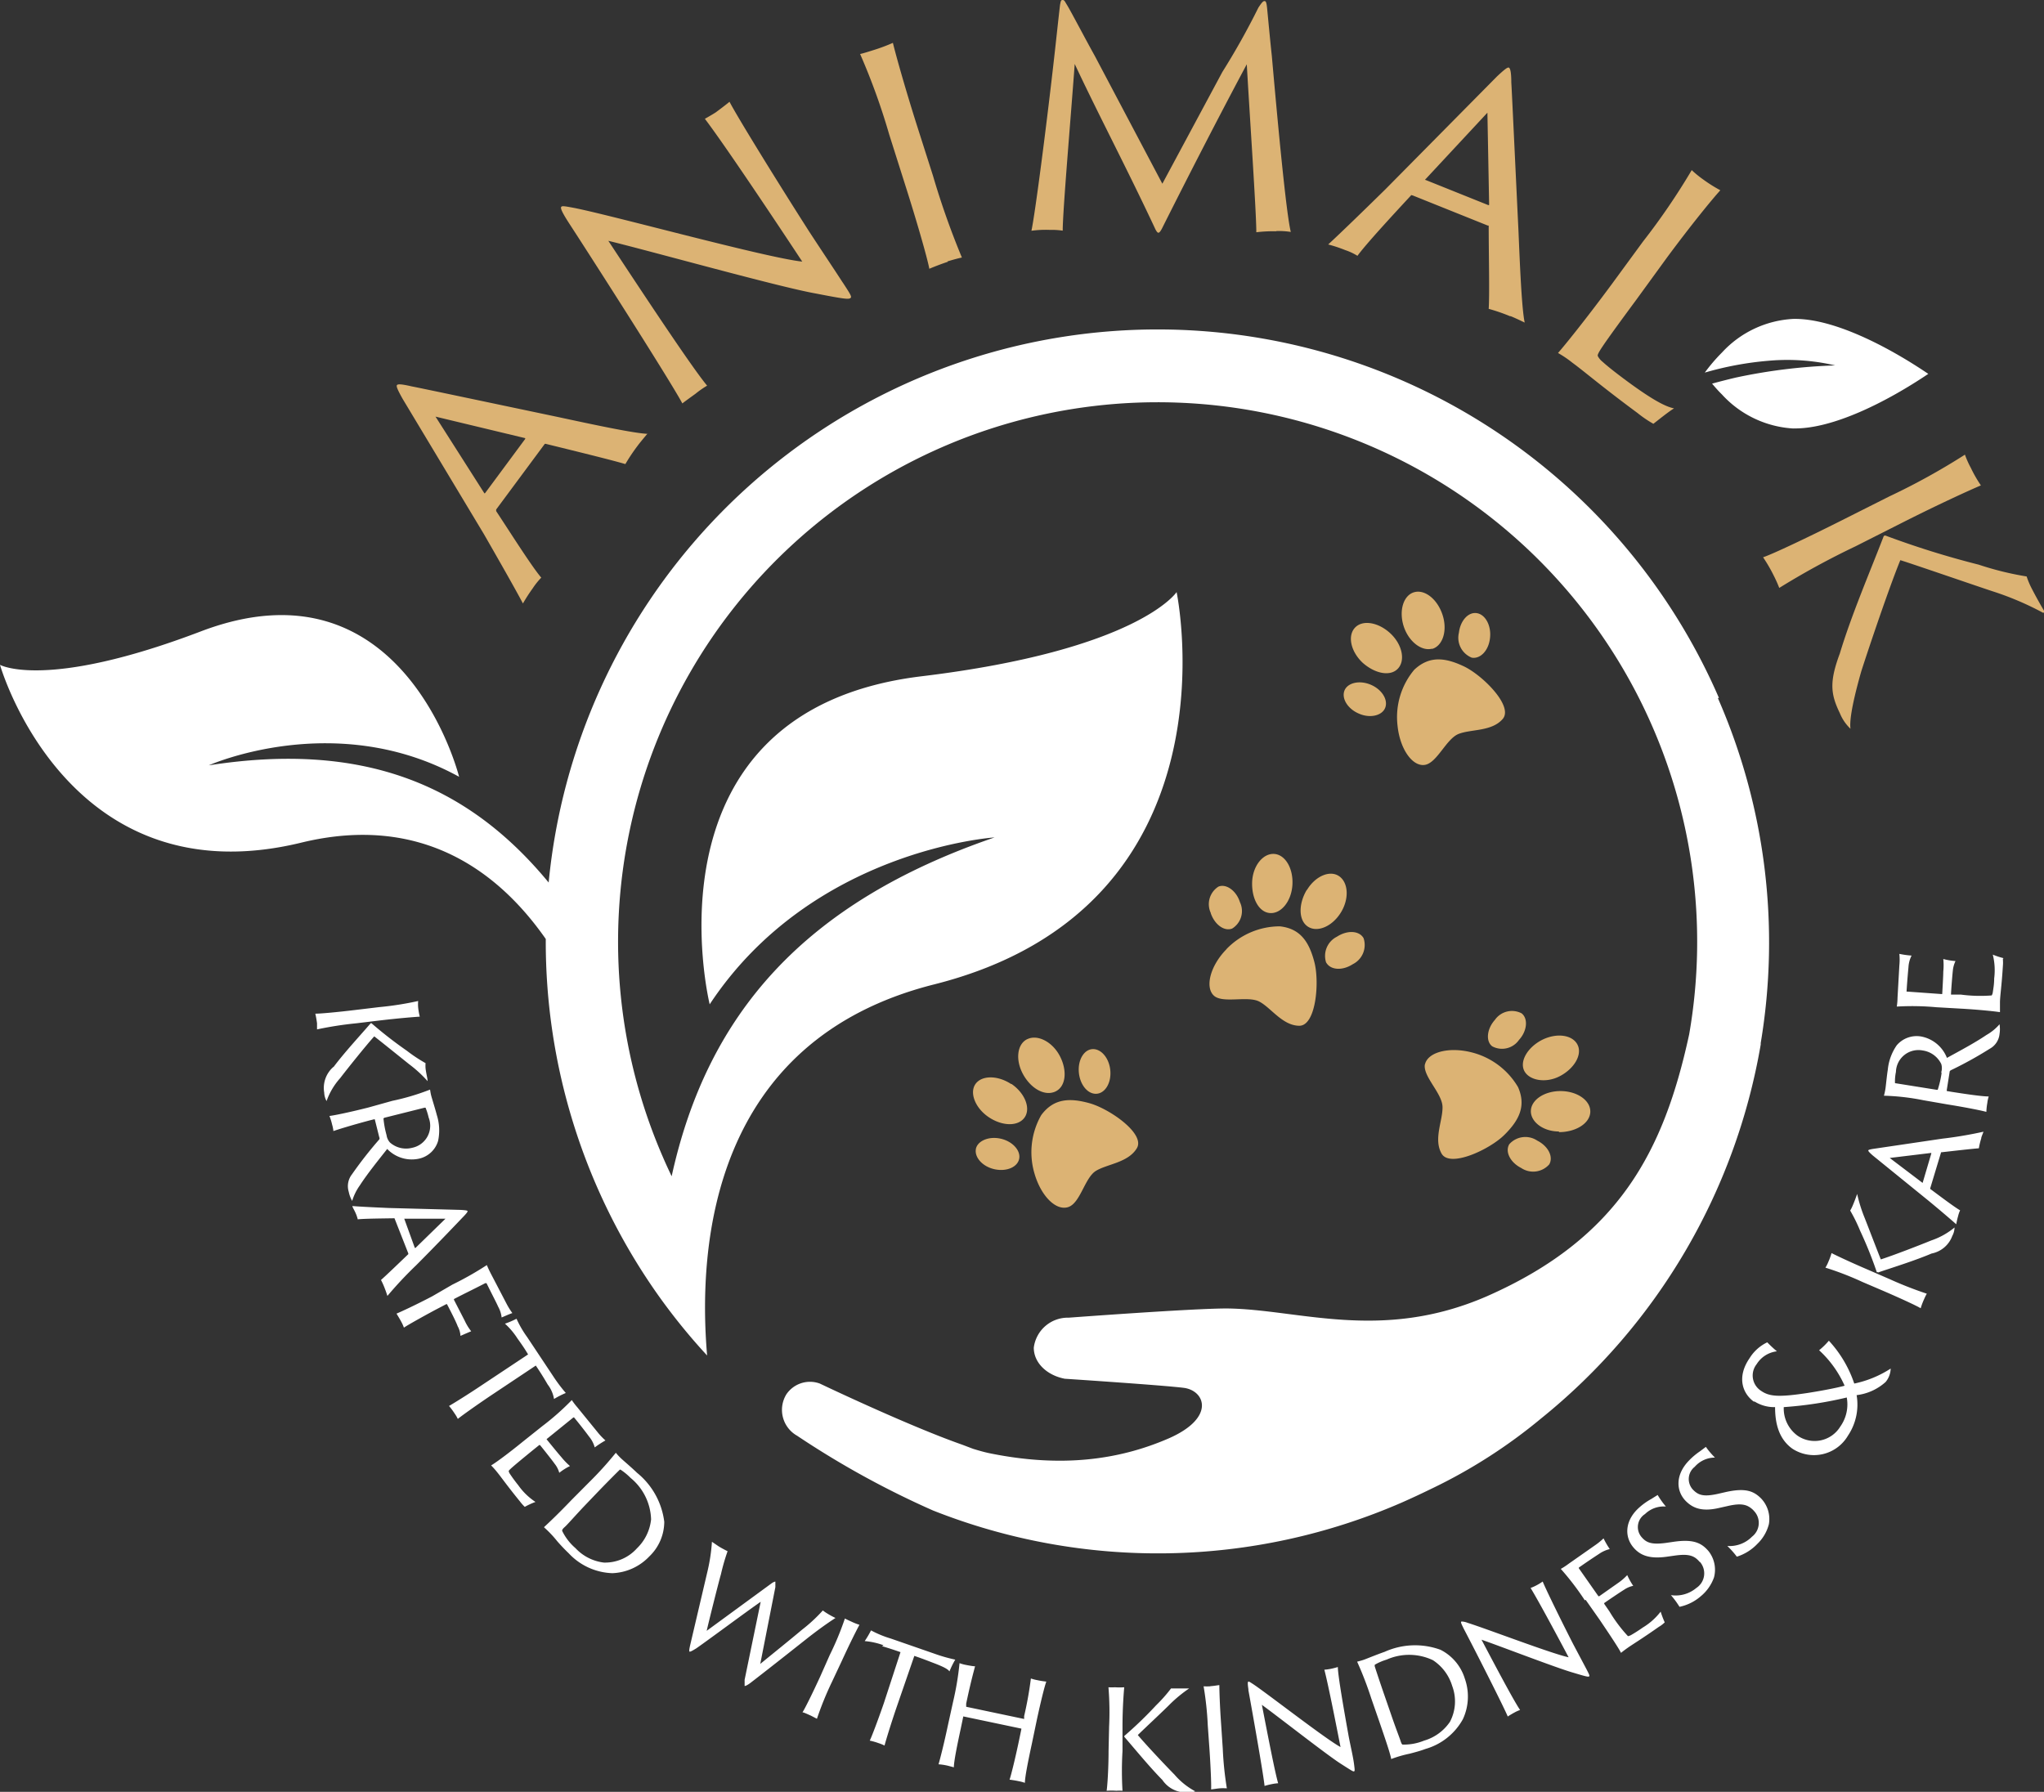 <svg viewBox="0 0 190.78 167.26" xmlns:xlink="http://www.w3.org/1999/xlink" xmlns="http://www.w3.org/2000/svg" data-name="Layer 1" id="Layer_1"><rect x="0" y="0" width="190.78" height="167.26" fill="#333333" stroke="none"/><defs><style>.cls-1{fill:none;}.cls-2{clip-path:url(#clip-path);}.cls-3{fill:#dcb374;}.cls-4{fill:#fff;}</style><clipPath id="clip-path"><rect height="167.26" width="190.78" class="cls-1"></rect></clipPath></defs><title>animalk-logo-2</title><g class="cls-2"><path d="M145.51,105.68c1.53,0,2.84-.78,2.92-1.83s-1.1-1.94-2.62-2-2.83.73-2.92,1.77,1.09,2,2.62,2m-4.64,1.19c-.41.7.09,1.7,1.12,2.22a2,2,0,0,0,2.61-.34c.41-.7-.09-1.7-1.12-2.22a2,2,0,0,0-2.61.34M133,99.32c-.24,1.13,1.61,2.71,1.64,4s-.86,3-.09,4.36,4.47-.37,5.85-1.73,2.07-2.7,1.29-4.47a7,7,0,0,0-4.35-3.25c-2.14-.54-4.1,0-4.34,1.14m-1-36.85a6.87,6.87,0,0,0-1.56,5.2c.22,2.2,1.39,3.85,2.54,3.68s2-2.43,3.16-2.89,3.1-.21,4.12-1.4-1.88-4.08-3.63-4.91-3.23-1-4.63.32m7.07-2.94c.14-1.14-.4-2.19-1.2-2.34s-1.56.67-1.7,1.82a2,2,0,0,0,1.2,2.33c.8.14,1.57-.66,1.7-1.81m-5.42,1c1-.27,1.47-1.69,1-3.16S133,55,132,55.28s-1.44,1.69-1,3.13,1.66,2.41,2.67,2.14m-6.49,1.31c1.12,1,2.55,1.32,3.28.57s.44-2.25-.68-3.3-2.6-1.3-3.31-.54-.4,2.22.71,3.27m-.28,4.78c1,.42,2.13.16,2.4-.6s-.36-1.73-1.42-2.15-2.16-.13-2.41.62.37,1.71,1.43,2.13m-3.11,23.22c.41.7,1.51.77,2.48.14a2,2,0,0,0,1-2.43c-.41-.71-1.52-.76-2.49-.13a2,2,0,0,0-1,2.42m-9.31-1.25c-1.54,1.58-2,3.55-1.18,4.32s3.15,0,4.24.56,2.16,2.24,3.73,2.26,1.91-4.06,1.42-5.94-1.3-3.13-3.22-3.34a6.92,6.92,0,0,0-5,2.14M113,85.22c.36,1.08,1.26,1.74,2,1.46a1.92,1.92,0,0,0,.73-2.47c-.34-1.08-1.29-1.74-2-1.45a1.94,1.94,0,0,0-.72,2.46M97.18,104.1a7,7,0,0,0-.64,5.39c.6,2.13,2,3.55,3.15,3.19s1.55-2.75,2.61-3.39,3-.76,3.81-2.11-2.55-3.68-4.42-4.2-3.36-.44-4.51,1.12m5.1-2c.81,0,1.42-.92,1.36-2.07s-.78-2.09-1.6-2.1-1.42.94-1.35,2.09.77,2.08,1.59,2.08m-11.2,5.2c-.11.77.66,1.62,1.78,1.85s2.13-.22,2.27-1-.66-1.64-1.78-1.87-2.15.25-2.27,1M49,41l-3.7,5c-.06.08-.09.06-.12,0l-4.53-7.11,8.33,2c.05,0,.07.06,0,.14m11.48-.53c-1.35-.06-5.2-.89-8.41-1.58-6.1-1.28-12.86-2.71-13.61-2.85-1-.23-1.31-.23-1.39-.12s.07.46.53,1.28l7.6,12.65c1.52,2.65,2.86,5,3.63,6.45a16.07,16.07,0,0,1,.91-1.41,6.76,6.76,0,0,1,.8-1c-.86-1-2.8-4.07-4.21-6.21,0,0,0-.1,0-.15L50.8,41.5c.06-.08.06-.08.13-.07,2.32.57,6.13,1.5,7.44,1.89a17.55,17.55,0,0,1,1.15-1.72c.2-.27.56-.7.92-1.13M78.66,26.38c-.64-1-2.16-3.27-3.15-4.79C72.64,17.1,68.87,11,68.09,9.5c-.15.13-.78.62-1.3,1-.33.21-.82.49-1,.59,1.86,2.44,6.77,9.81,9.09,13.33-3.37-.36-17.33-4.21-21.23-5-.8-.15-1.12-.21-1.23-.14s-.15.25.67,1.52c2.71,4.17,9.48,14.77,10.6,16.86.12-.11,1-.74,1.22-.9A8.72,8.72,0,0,1,66,36c-1.42-1.7-5.94-8.54-9.22-13.52,3.92.95,16,4.33,19.38,4.92,2.51.49,3,.55,3.19.44s.1-.26-.71-1.5m9.8-1.94c.48-.15,1.08-.31,1.34-.36a74.33,74.33,0,0,1-2.7-7.64l-1.5-4.7C84.41,8,83.58,5,83.34,4a16.33,16.33,0,0,1-1.76.66c-.41.13-1,.32-1.3.38A61.45,61.45,0,0,1,83,12.57l1.49,4.7c1.1,3.45,2.07,6.84,2.25,7.82.27-.12,1.1-.45,1.72-.65m5.93,76.76c-1.28-.85-2.78-.83-3.35,0s0,2.26,1.27,3.1,2.74.86,3.33,0,0-2.29-1.25-3.13M95.88,97c-.95.46-1.12,1.93-.4,3.26s2,2.08,3,1.64,1.16-1.92.46-3.29-2.1-2.07-3.05-1.61m23.21-75.43a7.13,7.13,0,0,1,1.38.08c-.42-1.65-1.19-9.82-1.77-16.41-.16-1.48-.31-3.1-.44-4.45-.06-.59-.12-.69-.25-.69s-.27.16-.57.62a68,68,0,0,1-3.36,6l-5.6,10.43L102.17,5.19C101.39,3.8,99.89.93,99.57.43,99.37.1,99.34,0,99.18,0s-.17.1-.24.46c-.17,1.45-.31,2.8-.49,4.41-.73,6.54-1.84,15.13-2.18,16.67A9.93,9.93,0,0,1,98,21.46a7,7,0,0,1,1.19.07c0-1.84.76-10.63,1.12-15.56,2.21,4.72,4.87,9.74,7.54,15.45.22.4.32.43.59-.06,2.37-4.73,5.33-10.5,7.93-15.36.27,4.74.9,13.93.89,15.68a13,13,0,0,1,1.88-.09m1.49,61c.09-1.53-.67-2.82-1.71-2.88s-2,1.12-2.05,2.64.63,2.81,1.67,2.88,2-1.1,2.09-2.64m1.34.48c-.78,1.3-.78,2.82.08,3.41s2.24.05,3.07-1.25.74-2.84-.13-3.44-2.23,0-3,1.28m17-64c0,.07,0,.1-.12.06l-5.78-2.32c-.09,0-.08-.07,0-.12l5.74-6.17Zm2,10.44c.31.12.82.36,1.32.6-.28-1.32-.44-5.25-.58-8.54-.3-6.22-.62-13.12-.67-13.89,0-1-.11-1.32-.23-1.37s-.43.19-1.11.83L129.3,17.68c-2.18,2.14-4.1,4-5.33,5.14a13,13,0,0,1,1.6.53,5.29,5.29,0,0,1,1.13.53c.8-1.1,3.24-3.74,5-5.64,0-.06.09,0,.15,0l7,2.81c.1,0,.1,0,.1.11,0,2.39.09,6.31,0,7.67a16.53,16.53,0,0,1,2,.69m.83,67.55c.77-.84.86-2,.24-2.48a1.94,1.94,0,0,0-2.49.61c-.76.85-.87,2-.25,2.47a1.93,1.93,0,0,0,2.5-.6m2.15,0c-1.36.7-2.11,2-1.66,2.89s2,1.19,3.33.49,2.11-2,1.64-2.93-1.95-1.13-3.31-.45m11.64-73c2.33-3.15,4.28-5.52,5-6.31a13.49,13.49,0,0,1-1.59-1,9.75,9.75,0,0,1-1.08-.88,63,63,0,0,1-4.55,6.67l-2.93,4c-2.35,3.18-4.33,5.64-5,6.4a10,10,0,0,1,1.33.9c1.2.88,2.69,2.19,6.1,4.71a10.73,10.73,0,0,0,1.47,1c.38-.29,1.41-1.13,1.93-1.44-.75-.15-1.92-.72-4.44-2.58-1-.74-1.81-1.38-2.22-1.76a1.64,1.64,0,0,1-.46-.55c-.05-.2.17-.61,3.59-5.24Zm22,24.71c3.52-1.78,6.35-3.06,7.32-3.47a12.1,12.1,0,0,1-.94-1.64,8.63,8.63,0,0,1-.55-1.23,63.07,63.07,0,0,1-7.06,3.9l-4.41,2.22c-3.24,1.63-6.45,3.15-7.37,3.46a14.36,14.36,0,0,1,1,1.72,12.43,12.43,0,0,1,.51,1.14,73.09,73.09,0,0,1,7.11-3.88Zm13.28,8.34c-.27-.45-.77-1.31-1.28-2.31a7.53,7.53,0,0,1-.41-1,28.63,28.63,0,0,1-4.47-1.1A82.8,82.8,0,0,1,176,50a.15.15,0,0,0-.2.1c-1.31,3.39-3,7.33-4.08,10.91-1,2.68-.84,3.81,0,5.55a4.17,4.17,0,0,0,1,1.47c-.08-.52,0-1.83,1-5.35.76-2.37,2.64-7.93,3.65-10.39.91.27,7.34,2.49,8.66,2.92a27.91,27.91,0,0,1,4.68,2" class="cls-3"></path><path d="M181.22,100.17a9.21,9.21,0,0,1-.36,1.56s0,0-.09,0l-3.82-.61c-.06,0-.08,0-.08-.06a4.36,4.36,0,0,1,.09-1,2.1,2.1,0,0,1,2.51-2,2.28,2.28,0,0,1,1.72,1.26,1.31,1.31,0,0,1,0,.77m.56,3c1.63.26,3.2.57,3.65.7a6,6,0,0,1,.09-.84,3.3,3.3,0,0,1,.13-.6c-.58,0-1.94-.19-3.52-.44l-.4-.07s0,0,0-.06l.27-1.71c0-.09.05-.12.12-.17a35.69,35.69,0,0,0,3.62-2,1.77,1.77,0,0,0,.92-1.38,2.92,2.92,0,0,0,0-.91,4.6,4.6,0,0,1-1.22,1c-1.09.74-2.49,1.48-3.69,2.14a3.22,3.22,0,0,0-2.42-2,2.44,2.44,0,0,0-2.27.83,4.82,4.82,0,0,0-.83,2.28c-.08.47-.18,1.52-.22,1.77a5.42,5.42,0,0,1-.14.65,21.52,21.52,0,0,1,3.67.42Zm-2.3,7.33s0,0,0,0l-3.07-2.33,3.88-.47s0,0,0,.06Zm.56,1.67c1.08.89,2,1.68,2.58,2.19a6.69,6.69,0,0,1,.17-.75,2.76,2.76,0,0,1,.19-.55c-.54-.31-1.85-1.3-2.79-2,0,0,0,0,0-.06l1-3.31c0-.05,0-.05.05-.05,1.08-.12,2.87-.33,3.49-.37a6.84,6.84,0,0,1,.22-.92c0-.14.13-.38.21-.63a37.94,37.94,0,0,1-3.85.65l-6.29.93c-.48.07-.6.11-.61.17s.1.19.42.47Zm-4.72,6.69c1.57-.53,3.44-1.11,5-1.77a2.58,2.58,0,0,0,1.93-1.64,1.74,1.74,0,0,0,.21-.79,6.82,6.82,0,0,1-2.17,1.21c-1.05.43-3.55,1.4-4.71,1.77-.17-.4-1.28-3.3-1.52-3.9a13.91,13.91,0,0,1-.69-2.21c-.08.23-.23.65-.43,1.12a3.29,3.29,0,0,1-.22.43,14.93,14.93,0,0,1,.93,1.89,37.88,37.88,0,0,1,1.55,3.85.07.07,0,0,0,.1,0m.63,1.81c1.52.66,3,1.34,3.37,1.57a6.32,6.32,0,0,1,.32-.85,4.9,4.9,0,0,1,.25-.51,35.6,35.6,0,0,1-3.45-1.35l-2.07-.9c-1.66-.71-2.94-1.32-3.37-1.54a6,6,0,0,1-.29.8,3.63,3.63,0,0,1-.28.56,28.4,28.4,0,0,1,3.44,1.33Zm-9.42,10.8a35.93,35.93,0,0,0,5.89-.9,3.57,3.57,0,0,1-.6,2.71,2.81,2.81,0,0,1-4,.85,3.14,3.14,0,0,1-1.28-2.66m-2.81-.58a3.47,3.47,0,0,0,2,.58c0,1.62.4,3,1.6,3.87a3.68,3.68,0,0,0,5.21-1.22,5.2,5.2,0,0,0,.8-3.77A4.91,4.91,0,0,0,176,129a2.06,2.06,0,0,0,.47-1.25,10,10,0,0,1-3.4,1.4,11.07,11.07,0,0,0-2.37-4,7,7,0,0,1-.91.89,10,10,0,0,1,2.38,3.31c-.52.15-1.86.43-3.47.68-2.65.4-3.54.34-4.31-.19a1.7,1.7,0,0,1-.43-2.5,2.58,2.58,0,0,1,1.89-1.2,11.52,11.52,0,0,1-.9-.84,3.92,3.92,0,0,0-1.65,1.48c-1.22,1.77-.67,3.33.47,4.11m-.11,10.1a1.62,1.62,0,0,1-.13,2.45,2.94,2.94,0,0,1-2.31.87,7.92,7.92,0,0,1,.89,1,4.5,4.5,0,0,0,1.92-1.2,3.89,3.89,0,0,0,1.07-1.83,2.78,2.78,0,0,0-.73-2.41c-.7-.7-1.47-1-3.31-.59l-.74.17c-1.37.3-1.82.09-2.29-.38a1.45,1.45,0,0,1,.15-2.15,2.51,2.51,0,0,1,1.89-.86,7,7,0,0,1-.85-1l-.56.42a6.33,6.33,0,0,0-1,.84c-1.3,1.32-1.25,2.87-.29,3.82.65.64,1.5,1,3.13.61l.76-.17c1.31-.3,1.85-.14,2.4.4m-5,4.81a1.63,1.63,0,0,1-.33,2.44,3,3,0,0,1-2.37.67,8.66,8.66,0,0,1,.8,1.09,4.4,4.4,0,0,0,2-1,4,4,0,0,0,1.22-1.75,2.8,2.8,0,0,0-.52-2.46c-.65-.75-1.39-1.13-3.25-.86l-.76.11c-1.39.18-1.82-.07-2.25-.57a1.44,1.44,0,0,1,.34-2.13,2.51,2.51,0,0,1,1.95-.7,7.81,7.81,0,0,1-.77-1.08l-.59.37a5.93,5.93,0,0,0-1.07.75c-1.4,1.2-1.48,2.75-.6,3.78.59.69,1.41,1.09,3.06.87l.78-.11c1.33-.19,1.85,0,2.35.6M148,149.34l1.3,1.85c1,1.48,1.81,2.7,2,3.1.13-.11.39-.31.72-.54s1.32-.84,2.81-1.89a2.64,2.64,0,0,0,.55-.42,8.67,8.67,0,0,1-.38-1,6,6,0,0,1-1.66,1.48c-.47.33-.83.55-1.11.71a1,1,0,0,1-.28.1,13.57,13.57,0,0,1-1.73-2.31l-.49-.71s0-.05,0-.07c.21-.15,1.46-1,1.85-1.24a2.38,2.38,0,0,1,.86-.37,6.46,6.46,0,0,1-.56-1,5.24,5.24,0,0,1-.89.76L149.27,149s-.06,0-.08,0l-1.83-2.61s0-.05,0-.06c.88-.62,1.54-1.05,1.89-1.28a3,3,0,0,1,1-.45,7.54,7.54,0,0,1-.58-1,6.38,6.38,0,0,1-.83.67l-2.44,1.71a6.1,6.1,0,0,1-.72.47,25.33,25.33,0,0,1,2.24,2.93m-11.27,2.71c1.05,2,3.66,7.14,4.08,8.14.06-.05.48-.3.6-.36a3.43,3.43,0,0,1,.55-.25c-.58-.84-2.33-4.15-3.6-6.56,1.74.6,7.09,2.67,8.6,3.09,1.12.34,1.35.39,1.43.34s.06-.11-.25-.71l-1.23-2.32c-1.11-2.17-2.55-5.11-2.84-5.83a5.26,5.26,0,0,1-.63.38,4.56,4.56,0,0,1-.5.22c.74,1.2,2.65,4.77,3.55,6.47-1.52-.31-7.7-2.68-9.44-3.22a1.67,1.67,0,0,0-.56-.12c-.08.05-.07.11.24.73m-8.32,3.41a.08.08,0,0,1,0-.11,5,5,0,0,1,1.09-.47,5.18,5.18,0,0,1,4.32.05,4.37,4.37,0,0,1,1.8,2.4,4.09,4.09,0,0,1-.21,3.36,4.41,4.41,0,0,1-2.41,1.75,5,5,0,0,1-2,.37c-.06,0-.12-.1-.21-.38s-.48-1.27-.92-2.57l-.63-1.82c-.42-1.22-.79-2.34-.86-2.58m-1-.57c-.21.07-.5.15-.63.18a32.63,32.63,0,0,1,1.32,3.43l.77,2.22c.62,1.81,1,2.93,1.09,3.44a11.11,11.11,0,0,1,1.72-.5c.46-.12,1-.26,1.47-.44a5.81,5.81,0,0,0,3.5-2.78,5,5,0,0,0,.18-3.79,4.49,4.49,0,0,0-2.27-2.69,6.92,6.92,0,0,0-5.21.19c-.85.3-1.61.62-1.94.74m-10.79,2.78c.41,2.24,1.41,7.9,1.52,9a6.11,6.11,0,0,1,.68-.17,4,4,0,0,1,.59-.08c-.3-1-1-4.65-1.52-7.32,1.49,1.08,6,4.62,7.32,5.47,1,.64,1.18.76,1.27.74s.09-.09,0-.76-.35-1.76-.5-2.57c-.43-2.4-1-5.64-1-6.41a6.64,6.64,0,0,1-.72.18,4.72,4.72,0,0,1-.54.07c.36,1.36,1.14,5.33,1.51,7.22-1.37-.74-6.59-4.81-8.09-5.83-.32-.21-.44-.29-.5-.28s-.11.08,0,.76m-3.57-.32a4.8,4.8,0,0,1-.62,0,29.77,29.77,0,0,1,.39,3.65l.16,2.26c.11,1.65.18,3.26.15,3.71.13,0,.54-.08.84-.1s.51,0,.63,0a30.92,30.92,0,0,1-.38-3.68l-.15-2.25c-.13-1.8-.17-3.23-.17-3.7-.11,0-.43.07-.85.1m-8,4.65a.07.07,0,0,0,0,.1c1.09,1.26,2.32,2.77,3.53,4a2.66,2.66,0,0,0,2.26,1.17,1.91,1.91,0,0,0,.81-.11,6.71,6.71,0,0,1-1.94-1.56c-.8-.81-2.64-2.76-3.42-3.69.3-.31,2.57-2.43,3-2.88a12.92,12.92,0,0,1,1.79-1.47c-.24,0-.69,0-1.2,0l-.49,0a13.92,13.92,0,0,1-1.39,1.57,36.76,36.76,0,0,1-3,2.89m-1.44,1.37c0,1.66-.11,3.28-.18,3.72a6.24,6.24,0,0,1,.91,0,4,4,0,0,1,.57,0,31.37,31.37,0,0,1,0-3.7l0-2.26c0-1.81.12-3.22.16-3.7a6.24,6.24,0,0,1-.86,0,5,5,0,0,1-.61,0,28.45,28.45,0,0,1,.06,3.68Zm-15-2.37c-.34,1.62-.72,3.11-.87,3.62a5.46,5.46,0,0,1,.86.13l.57.15c0-.54.31-2.07.65-3.64l.23-1.11s0,0,0,0l5.42,1.14s0,0,0,.05l-.23,1.11c-.34,1.62-.71,3.12-.87,3.61.09,0,.54.07.82.13a4.13,4.13,0,0,1,.61.16c0-.54.31-2.07.65-3.65l.46-2.21c.38-1.76.73-3.17.89-3.59a7.61,7.61,0,0,1-.82-.13,4.21,4.21,0,0,1-.62-.16,34.49,34.49,0,0,1-.63,3.51l0,.22c0,.06,0,.06,0,.05l-5.41-1.14s0,0,0-.07l0-.22c.38-1.83.7-3,.83-3.49-.18,0-.51-.06-.82-.12a3.77,3.77,0,0,1-.63-.17,27.5,27.5,0,0,1-.61,3.64Zm-6.15-7.41c.83.25,1.15.36,1.73.56L82.49,159c-.54,1.56-1.11,3.07-1.31,3.48a6.23,6.23,0,0,1,.84.24,3.73,3.73,0,0,1,.54.22c.12-.47.61-2.07,1.13-3.59l1.65-4.78c.91.31,1.44.53,2,.74.8.32,1.13.5,1.28.71a8,8,0,0,1,.54-1.1,14.85,14.85,0,0,1-1.93-.55l-4.09-1.42a9.62,9.62,0,0,1-1.84-.76,9.49,9.49,0,0,1-.59,1,6.64,6.64,0,0,1,1.76.39m-5.92,2.93c-.69,1.5-1.4,2.95-1.65,3.33.13,0,.51.19.79.31l.56.29A30.23,30.23,0,0,1,77.65,157l.94-2c.75-1.64,1.4-2.92,1.63-3.33a5.9,5.9,0,0,1-.8-.32c-.18-.08-.44-.2-.56-.27a27.33,27.33,0,0,1-1.41,3.4Zm-12.14-2.91c-.08.36-.1.54-.05.57s.24-.06.64-.31c1.33-.93,4.56-3.34,6-4.34L69.5,156.8c0,.34,0,.54,0,.57s.18,0,.56-.29c2.09-1.61,4.83-3.79,5.48-4.3,1.37-1.06,2.08-1.51,2.44-1.75a7.76,7.76,0,0,1-.74-.4,4.84,4.84,0,0,1-.44-.3,14.78,14.78,0,0,1-1.92,1.78c-1.19,1-2.92,2.39-3.92,3.21l1.41-7.17c0-.34,0-.47,0-.5s-.16,0-.41.19l-6,4.39c.2-.89,1.14-4.64,1.33-5.28a19.39,19.39,0,0,1,.62-2.15c-.14-.07-.48-.24-.81-.44l-.65-.44a16.67,16.67,0,0,1-.4,2.69ZM52.47,142.9c0-.07,0-.15.25-.37s.92-1,1.87-2l1.33-1.39c.9-.93,1.73-1.76,1.92-1.94a.08.08,0,0,1,.1,0,5.76,5.76,0,0,1,.92.76,5.2,5.2,0,0,1,1.91,3.87,4.39,4.39,0,0,1-1.32,2.7,4,4,0,0,1-3.09,1.33,4.33,4.33,0,0,1-2.65-1.35,5,5,0,0,1-1.24-1.61m-1.68-.32a10.22,10.22,0,0,1,1.23,1.3c.31.35.66.73,1.06,1.11a5.83,5.83,0,0,0,4.07,1.86,5,5,0,0,0,3.45-1.56A4.49,4.49,0,0,0,62,142.05a7,7,0,0,0-2.53-4.56c-.65-.62-1.29-1.15-1.54-1.39a5.82,5.82,0,0,1-.45-.49A32.31,32.31,0,0,1,55,138.35L53.36,140c-1.32,1.38-2.18,2.18-2.57,2.54m-1.95-8c-1.4,1.14-2.57,2-3,2.25a7.73,7.73,0,0,1,.6.68c.35.43.93,1.26,2.08,2.67a4.19,4.19,0,0,0,.46.52,6.94,6.94,0,0,1,1-.46,6,6,0,0,1-1.6-1.55c-.36-.45-.6-.79-.78-1.06a.79.79,0,0,1-.12-.26c0-.09.26-.33,2.18-1.9l.67-.54s.05,0,.07,0c.16.19,1.11,1.38,1.37,1.75a2.31,2.31,0,0,1,.43.84,5.49,5.49,0,0,1,1-.63,6.55,6.55,0,0,1-.81-.84c-.26-.29-1.22-1.47-1.34-1.62s0,0,0-.08l2.47-2s.05,0,.06,0c.69.84,1.16,1.46,1.41,1.8a2.67,2.67,0,0,1,.52,1,9.16,9.16,0,0,1,1-.65,6.15,6.15,0,0,1-.74-.78l-1.88-2.31a6.56,6.56,0,0,1-.52-.68,24.28,24.28,0,0,1-2.76,2.44Zm-3.78-5.3c-1.37.92-2.74,1.77-3.15,2a6.33,6.33,0,0,1,.52.7,3.31,3.31,0,0,1,.3.51c.38-.31,1.74-1.28,3.08-2.18l4.2-2.8c.54.8.83,1.29,1.11,1.77a3,3,0,0,1,.59,1.35,8.15,8.15,0,0,1,1.1-.56,14.87,14.87,0,0,1-1.2-1.6l-2.4-3.61a9.69,9.69,0,0,1-1-1.72,7.93,7.93,0,0,1-1.08.46,6.69,6.69,0,0,1,1.16,1.37c.51.71.7,1,1,1.5ZM40.35,121c-1.6.84-3,1.48-3.34,1.62.07.12.3.49.42.72a3.72,3.72,0,0,1,.27.59c.35-.25,2.39-1.38,3.24-1.82l.71-.37s.06,0,.07,0c.57,1.09.86,1.69,1,2.06a2.15,2.15,0,0,1,.26.9c.31-.14.89-.39,1-.43a4.93,4.93,0,0,1-.61-1l-1-1.94s0,0,0-.07c.94-.49,2-1,2.92-1.48,0,0,.1,0,.12,0,.49,1,.92,1.81,1.09,2.2a2.66,2.66,0,0,1,.32,1c.22-.09.68-.3,1-.41a7,7,0,0,1-.56-.91l-1.45-2.78c-.14-.27-.28-.57-.37-.79a30.06,30.06,0,0,1-3.21,1.82Zm-2.62-7.24s0,0,0,0h3.85l-2.8,2.73s0,0-.06,0Zm-1.47-1c-1.39-.06-2.62-.12-3.37-.18,0,.11.2.4.32.7a3,3,0,0,1,.18.54c.61-.07,2.25-.08,3.43-.1,0,0,0,0,0,0L38.11,117s0,0,0,.07c-.78.75-2.08,2-2.55,2.41a7,7,0,0,1,.38.86c.06.14.14.39.22.63a36.5,36.5,0,0,1,2.67-2.85c2-2,4.19-4.31,4.43-4.56s.41-.45.38-.51-.19-.08-.62-.11Zm-.47-8.36s0,0,.08-.06l3.75-.94c.06,0,.07,0,.1,0a6,6,0,0,1,.29.92,2.1,2.1,0,0,1-1.53,2.82,2.27,2.27,0,0,1-2.08-.49,1.29,1.29,0,0,1-.32-.69,8.72,8.72,0,0,1-.29-1.58m-1.4-1c-1.61.41-3.17.74-3.64.79a5.67,5.67,0,0,1,.25.81,3.28,3.28,0,0,1,.12.6c.54-.19,1.86-.59,3.4-1l.4-.1s0,0,.06,0l.42,1.68a.21.21,0,0,1,0,.2,37.84,37.84,0,0,0-2.55,3.26,1.79,1.79,0,0,0-.3,1.63,2.8,2.8,0,0,0,.32.85,5,5,0,0,1,.71-1.44c.72-1.11,1.71-2.33,2.56-3.41a3.18,3.18,0,0,0,3,.9,2.39,2.39,0,0,0,1.75-1.65,4.75,4.75,0,0,0-.12-2.42c-.12-.47-.43-1.47-.5-1.72s-.09-.4-.13-.65a22.06,22.06,0,0,1-3.53,1.05ZM31.11,99.6a2.6,2.6,0,0,0-.85,2.39,1.78,1.78,0,0,0,.22.79,6.42,6.42,0,0,1,1.27-2.14c.69-.9,2.37-3,3.18-3.9.35.26,2.77,2.21,3.27,2.61a11.51,11.51,0,0,1,1.71,1.57c0-.24-.13-.69-.19-1.19a3.23,3.23,0,0,1,0-.49,14.28,14.28,0,0,1-1.75-1.16,38.82,38.82,0,0,1-3.28-2.55.07.07,0,0,0-.1,0c-1.09,1.26-2.42,2.69-3.45,4.06m2-5.31c-1.65.2-3.27.35-3.71.34a9,9,0,0,1,.16.9c0,.22,0,.45,0,.57a33.37,33.37,0,0,1,3.67-.57l2.24-.27c1.79-.21,3.2-.32,3.68-.35a6,6,0,0,1-.15-.85,3.5,3.5,0,0,1,0-.61,29.42,29.42,0,0,1-3.64.57Zm127.3-29.13A57.1,57.1,0,0,0,51.21,82.38c-7.6-9.22-17.4-13.17-31.72-10.94,0,0,11.82-5.28,23.36,1.07,0,0-5.16-20.79-24.11-13.57C4.27,64.45,0,62.06,0,62.06S6.24,84,28.15,78.65c11.39-2.76,18.54,2.91,22.79,9A57.13,57.13,0,0,0,61.29,120.7h0A56.37,56.37,0,0,0,66,126.53c-.88-10.27.43-29.41,21.19-34.64,28.8-7.26,22.63-36.62,22.63-36.62S106.27,60.68,86,63.13C59.5,66.35,66.24,93.75,66.24,93.75c9.57-14.48,26.59-15.58,26.59-15.58C75,84.28,66,94.71,62.69,109.8c-.28-.59-.56-1.19-.82-1.8a50.36,50.36,0,1,1,95.79-11.44c-2.34,10.78-6.49,19-18.9,24.45-9.88,4.29-17.6,1.18-24.29,1.13-3.22,0-14.72.86-14.72.86a3.2,3.2,0,0,0-3.26,2.8c0,1.42,1.23,2.58,2.89,2.9,0,0,9.13.6,11.11.85s3,2.79-1.41,4.72c-4.61,2-10,2.76-16.74,1.38-.43-.09-.94-.23-1.52-.41l-1-.38v0c-5.08-1.78-13.3-5.71-13.3-5.71a2.66,2.66,0,0,0-3.12,1,2.77,2.77,0,0,0,1,3.87A83.37,83.37,0,0,0,87.09,141l0,0a57,57,0,0,0,43.74-.74c.93-.41,1.85-.84,2.75-1.28a49.31,49.31,0,0,0,10.27-6.58A57.25,57.25,0,0,0,164.34,97.5s0-.09,0-.14h0a56.82,56.82,0,0,0-4-32.2m7-25.17c3.67.1,8.76-2.48,12.64-5.09-3.87-2.62-8.95-5.22-12.62-5.13a9.73,9.73,0,0,0-6.64,3.14,16.06,16.06,0,0,0-1.6,1.87,30.16,30.16,0,0,1,5.9-1.1,19.76,19.76,0,0,1,6.27.43,52.09,52.09,0,0,0-9.25,1.13c-.89.21-1.62.4-2.24.57.31.37.61.71.91,1A9.78,9.78,0,0,0,167.42,40M187,89.44a7.33,7.33,0,0,1-1-.33,6,6,0,0,1,.13,2.22c0,.57-.09,1-.13,1.31a.88.88,0,0,1-.1.28,13.75,13.75,0,0,1-2.89-.08l-.85,0s-.06,0-.06,0c0-.26.12-1.78.17-2.22a2.63,2.63,0,0,1,.25-.91,6,6,0,0,1-1.14-.19,5.84,5.84,0,0,1,0,1.17c0,.39-.09,1.91-.1,2.1,0,0,0,0-.08,0L178,92.56c-.05,0-.05,0-.05,0,.07-1.08.14-1.86.18-2.28a2.72,2.72,0,0,1,.29-1.08,8.36,8.36,0,0,1-1.14-.16,5.44,5.44,0,0,1,0,1.07l-.17,3a6,6,0,0,1-.07.85,24.5,24.5,0,0,1,3.68.06l2.26.13c1.8.1,3.24.26,3.69.33,0-.16,0-.5,0-.9,0-.56.16-1.56.27-3.38a3.65,3.65,0,0,0,0-.69" class="cls-4"></path></g></svg>